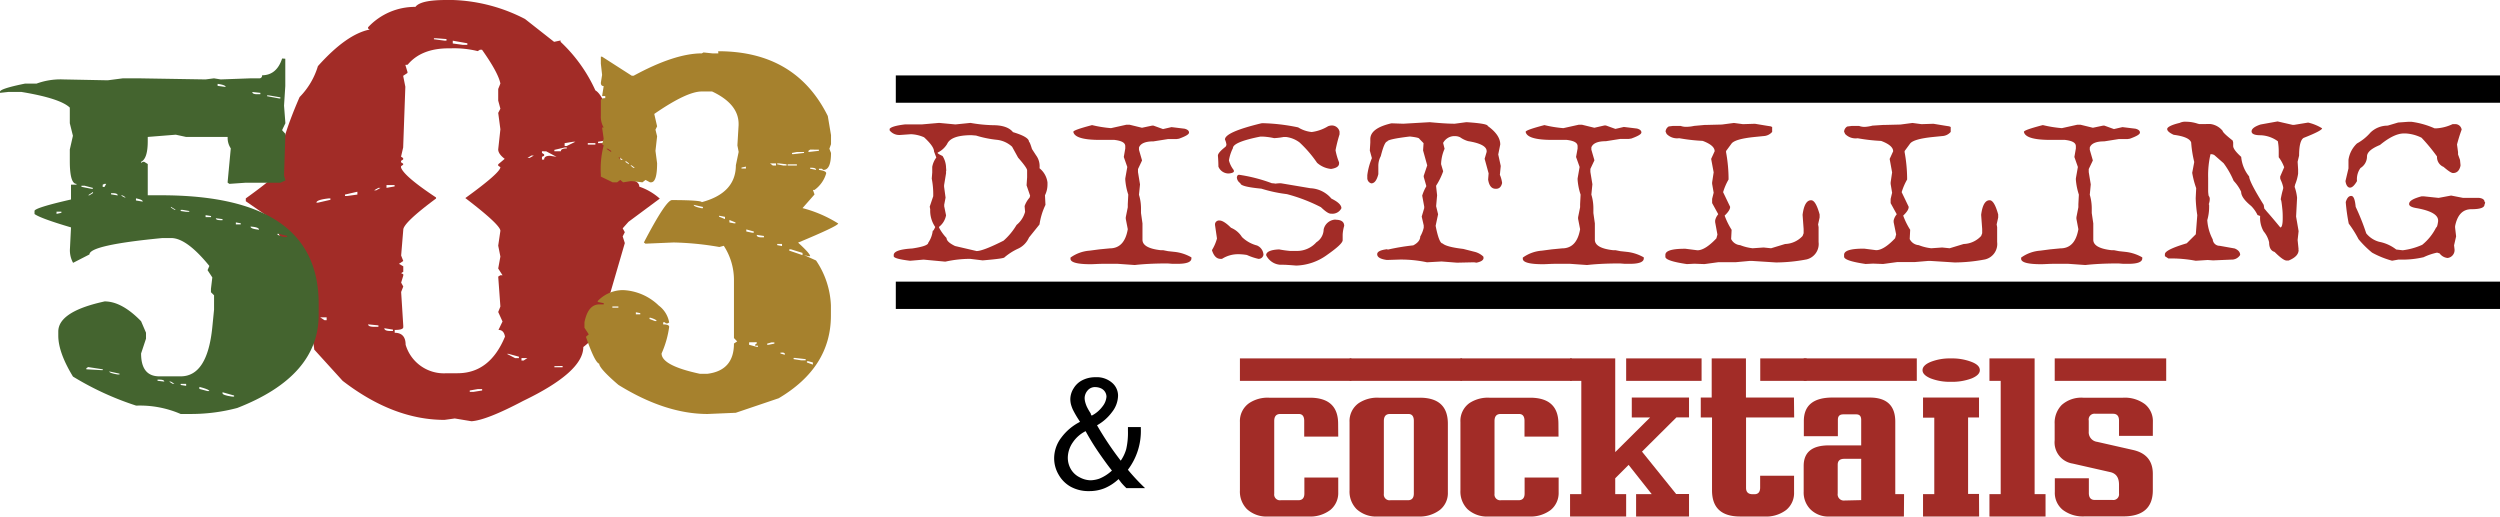 <svg xmlns="http://www.w3.org/2000/svg" viewBox="0 0 457.69 94.56"><title>503 distilling &amp;amp; cocktails</title><g id="2e361414-104b-4b07-8930-ba3a57048451" data-name="Layer 2"><g id="c3ac3b32-7661-4212-9861-f18a48881070" data-name="Layer 1"><path d="M81.71,0h1.18A30.79,30.79,0,0,1,96.12,3.48l5.32,4.18,1.19-.25v.25A28,28,0,0,1,109,16.55c.86.47,1.74,2.13,2.67,5l-.4.77q1.18,0,1.88,4.19H112.1a4.51,4.51,0,0,1,1.48,2.45l-.39,1.48c.46,0,1.08.75,1.87,2.25l-.29-.26h-.4v.26c1.78.17,2.67.67,2.67,1.48a11,11,0,0,1,3.75,2.19l-5.73,4.25L114,41.8l.39.71-.39.77.39,1.22-3.45,11.85.39,1a13.65,13.65,0,0,1-4.54,6.18q0,4.57-11,9.86-6.7,3.54-9.47,3.73l-3.06-.51-1.88.26q-9.37,0-18.65-7.15L57.53,64a5.63,5.63,0,0,0-2.27-4.19l.4-.71-1.19-.77.79-.71v-.26c-1.77,0-2.93-3.13-3.45-9.4-.4,0-.66-.58-.79-1.74V44.76l.39-1-.39-1v-.25l.39-1.23L45,36.84v-.52q6-4.3,6-5.15,0-4.58,3.85-13.4a13.64,13.64,0,0,0,3.35-5.66q5.24-5.86,9.48-6.7l-.3-.19V5a11.73,11.73,0,0,1,8.68-3.74C76.68.41,78.55,0,81.71,0ZM57.93,37.1h.29l2.27-.52v-.26H60.2C58.68,36.49,57.93,36.75,57.93,37.1Zm.69,21,.79.52h.39v-.52Zm4.54-22.48v.26h.39l1.88-.26V35.1ZM67.4,59.38c0,.3.36.45,1.09.45h.79v-.26Zm1.09-24.54h.39l.79-.45h-.39Zm1.87,25.25c0,.34.4.51,1.18.51h.4v-.26Zm.4-26.21v.51l1.48-.26v-.25Zm3.45-22,.39,1.29v.19l-.79.52.4,2L73.81,27l-.39,1.68.39.26v.25l-.39.26v.26l.39.26v.19l-.39.26v.26q.58,1.61,6.41,5.47v.19q-6,4.45-6,5.73l-.39,4.71.39,1-.79.52.79.45v1l-.39.26.39.19v.26l-.39,1.28.39.71-.39,1,.39,6.18v.26c0,.34-.52.51-1.57.51v.52c1.31,0,2,.73,2,2.19a7.3,7.3,0,0,0,7.5,5.22h2q5.92,0,8.69-6.7c-.14-.82-.53-1.23-1.19-1.23L92,58.86l-.79-1.74.4-1-.4-5.48.4-.25H92l-.79-1.23.4-2.19-.4-2,.4-2.71q0-1.1-6.42-6,6.42-4.64,6.42-5.66l-.4-.26v-.26l1.19-1c-.79-.6-1.19-1.18-1.19-1.73l.4-3.68-.4-3,.4-.77-.4-1.48V16.29l.4-1q-.4-2-3.36-6.18h-.39l-.4.25a18,18,0,0,0-4.93-.51h-.4q-5,0-7.5,3ZM79.44,7v.19l2,.26h.3V7.15L79.83,7Zm3.45.45v.51l1.88.26h.79V7.92ZM86,71.49v.25h.69l1.58-.25v-.26h-.79Zm6.81-6.7,1.48.77H95V65.3l-1.87-.51Zm2.66.77V66h.4l.69-.45Zm1.09-36.64h.39l.79-.45H97.3Zm2.66-1.23V28l.4.26v.26l-.4.19v.51h.4c0-.47.36-.7,1.08-.7l1.19.19-1.88-1Zm2.27-.25v.25h1.19q0-.51,1.08-.51V27h-.39Zm0,39.6v.2H103V67Zm1.88-40.83v.52h.39l1.58-.78h-.39Zm4.24,0v.26H109v-.26Zm1.88-.26v.26h.69l1.58-.26V25.7h-.79Zm1.08,5.22v.26l1.58.19h.4v-.19l-1.58-.26Z" fill="#a22c27"/><path d="M52.23,10.75v5L52,19.34l.25,3.22-.57,1.18v.15l.57.61L52,32.12l.25.92-.9.41H45l-3,.21-.32-.21v-.2l.57-6.09a3.43,3.43,0,0,1-.57-2.09H34.06l-1.88-.41-5.13.41v.76c0,2.15-.41,3.41-1.22,3.79v.2l.33-.2h.24l.65.41v5.72H29.5q28.85,0,28.84,19.84v2.1q0,11.2-14.91,17A32.92,32.92,0,0,1,35,75.79H33.08a18.81,18.81,0,0,0-8.15-1.53,53.91,53.91,0,0,1-11.57-5.32q-2.68-4.39-2.69-7.47v-.76q0-3.48,7.58-5.32l.9-.21c2.12,0,4.34,1.22,6.68,3.63l.9,2.1V62l-.9,2.71q0,4.19,3.34,4.19h3.91q4.89,0,5.79-9l.32-3.22V54.06l-.57-.56v-.62l.25-2.09L38,49.46l.33-.77q-4.15-5.11-7-5.11H29.74q-13.36,1.28-13.36,3l-3,1.54a4.78,4.78,0,0,1-.57-2.66L13,41.63c-3.81-1.12-6-1.94-6.68-2.45v-.56c0-.38,2.22-1.08,6.68-2.1V33.81h1v-.15c-.81,0-1.22-1.4-1.22-4.2V27.37l.57-2.51-.57-2.3V19.7Q11,18,3.91,16.83H1.55L0,17v-.21q0-.55,4.56-1.48H6.68a12.76,12.76,0,0,1,4.89-.77l8.15.16,2.77-.36h3l12.14.2,1.55-.2,1.22.2,5.46-.2h1.55a.5.5,0,0,0,.57-.56c1.74,0,3-1,3.67-3.07Zm-41.88,28v.41l.89-.2v-.21ZM14.91,34v.2l1.79.36H17v-.16L15.48,34ZM16.13,67.2l-.32.21v.2l2.69.15h.32v-.15Zm0-31.45h.25l.65-.41v-.2Zm3-2.09-.33.15v.41h.33l.32-.56ZM20,68c0,.2.52.39,1.55.56h.33v-.15Zm.33-32.63v.21l1.22.2c0-.27-.3-.41-.89-.41Zm1.79.41.65.36h.25l-.57-.36Zm2.77.57v.35l1.23.21C26.16,36.67,25.75,36.49,24.93,36.32ZM28.84,69.5v.21l1.23.15q0-.36-.9-.36Zm2.12.36.65.41h.33l-.65-.41Zm.33-32V38l.65.41h.24Zm1.79.56v.21l1,.15h.57v-.15l-1.22-.21Zm0,31.86v.2l1,.16v-.36Zm3.42.56v.36L38,71.6h.33C38.3,71.39,37.7,71.14,36.5,70.83Zm1.14-31.45v.36h1v-.2Zm1.88.57c0,.24.3.35.89.35h.33v-.2Zm.32-24.6v.36l1.47.2C41.31,15.68,40.82,15.49,39.84,15.35Zm.9,56.45V72c0,.23.6.44,1.79.61h.33v-.2Zm2.44-31.09v.36h.9v-.2Zm2.69.77c0,.27.52.46,1.55.56C47.42,41.74,46.9,41.55,45.87,41.48Zm.33-24.65c0,.28.3.41.9.41h.57V17Zm2.69.62v.15l2.2.41h.24v-.2l-2.12-.36Zm1.87,25.36c0,.17.41.36,1.22.56h.58v-.2l-1.47-.36Z" fill="#44642f"/><path d="M131.48,9.38q14.19,0,20.07,11.86l.59,3.5V26.4l-.3.83.3.78c0,2.07-.47,3.1-1.4,3.1l-.29-.22h-.52v.22c.89.11,1.33.32,1.33.61a5.65,5.65,0,0,1-2.14,3.05h-.29l.29.83-2.2,2.5a23.07,23.07,0,0,1,6.54,2.82c-.1.34-2.55,1.5-7.35,3.5,1.47,1.33,2.21,2.16,2.21,2.49H148l-.81-.22,2.21,1a15.74,15.74,0,0,1,2.72,8.2v1.89q0,9.47-9.56,15.13l-7.86,2.66-5.15.22q-7.72,0-16.32-5.32c-2.35-2-3.53-3.33-3.53-3.88q-.81-.23-2.43-4.93l.52-.45L107,60V59c.44-2.18,1.35-3.27,2.72-3.27h.81V55.5l-1.1-.22v-.17a6.42,6.42,0,0,1,4.63-2,10,10,0,0,1,6.54,2.83,4.9,4.9,0,0,1,1.91,3.1l-.29.17h-.3L121.7,59h-.29v.39c.73,0,1.1.15,1.1.45a17.74,17.74,0,0,1-1.39,4.87q0,2.22,7,3.72h1.4q4.85-.61,4.85-5.54l.59-.39-.59-.61V51.4A11.46,11.46,0,0,0,132.51,45l-.81.22a54.86,54.86,0,0,0-8.38-.83l-5.15.22-.29-.22q4.05-7.77,5.15-7.76c3.62,0,5.44.16,5.44.38q6.24-1.66,6.25-6.76l.51-2.44L135,26.62l.22-3.71v-.22q0-3.66-4.85-5.94h-1.91q-2.73,0-8.68,4.11l.52,2.27-.3.61.3,1.22-.3,2.66.3,2.27c0,2.33-.37,3.49-1.11,3.49H119l-.81-.44-.58.44-1.91-.22h-.23l-1.39.22-.52-.44-.58.44h-.81L110,32.33v-.39a17,17,0,0,1,.52-5.32l-.29-.22.29-1-.29-2.05h.29a4,4,0,0,1-.52-2.22V18.42q0-.45.81-.45v-.38h-.58l.29-1.83c-.34,0-.52-.21-.52-.61l.23-1.44L110,11.65V10.38h.23l5.44,3.49H116q7.5-4.09,12.5-4.1l.29-.17,1.62.17h1.1ZM111,27.23l.89.61v-.22l-.59-.39Zm1.11,28.88v.22h1.1v-.22Zm1.1-27.27.51.44h.3l-.52-.44Zm1.32.61v.22l.59.39v-.17Zm.88.83.52.44h.29l-.58-.44Zm1,26.89v.38h.81v-.22Zm2.5,1v.23l1,.38h.3c0-.18-.37-.38-1.11-.61Zm8.09-20.67c0,.22.47.42,1.4.61h.29v-.22Zm4.63,2v.16l1.1.45V39.7l-.8-.16Zm1.91.77v.45l.81.16h.3v-.16Zm2.21-9.59v.17h.81V30.5ZM136.63,42v.38l1.1.23H138v-.23Zm.51,20.67v.45l1.4.38h.22v-.22h-.52V63.1l.3-.22v-.23ZM138.54,43q0,.45.81.45h.51V43.2Zm1.91,19.91v.22h.22l1.1-.22v-.23h-.51Zm.51-33,.52.39h.59v-.39Zm1.33,0v.17l1.1.22H144v-.22l-1.4-.17Zm0,14.75v.22l.88.17v-.39Zm.59,19.9v.16l.8.23V64.7l-.29-.16Zm1.32-34.48v.22h1.69v-.22Zm.29,15.58v.22l2.43.83V46.3l-2.13-.66ZM145,28v.22h.29l1.91-.22v-.17h-1.32Zm.29,37.53v.22l1.4.22h.81v-.22l-1.91-.22Zm2.43.61v.22l1.1.39v-.39l-.81-.22Zm.59-38.75-.3.22v.22l1.91-.22V27.4Zm0,3.32v.17l1.1.22c0-.26-.3-.39-.88-.39Z" fill="#a6812d"/><path d="M165.65,22.78l3.07,0,3.2-.28,3,.28,2.75-.28a26.76,26.76,0,0,0,4.12.42c1.75,0,3,.43,3.66,1.27,2,.6,2.93,1.18,2.93,1.76.09,0,.28.44.55,1.33l.73,1.13a3.35,3.35,0,0,1,.65,2.39,4,4,0,0,1,1.46,2.6v.35a4.43,4.43,0,0,1-.46,2l.09,1.76a12.35,12.35,0,0,0-1.09,3.58l-1.93,2.4a4,4,0,0,1-1.92,2,10.78,10.78,0,0,0-2.56,1.62c0,.15-1.35.34-4,.56l-2.29-.28a20.8,20.8,0,0,0-4.49.5h-.18l-3.85-.36-2.47.21c-2-.24-3-.52-3-.84v-.21q0-1,3.39-1.2c2-.3,2.93-.65,2.93-1.05a4.83,4.83,0,0,0,.82-2.18c.12,0,.27-.27.46-.7a5.26,5.26,0,0,1-.92-3.24l-.09-.49.64-1.9a14.8,14.8,0,0,0-.27-3.23l.09-1.13V30.55a4.07,4.07,0,0,1,.73-1.69v-.07L171,27.74c0-.63-.61-1.49-1.83-2.61a6.66,6.66,0,0,0-2.38-.56l-2,.14h-.09a2.22,2.22,0,0,1-1.83-.84v-.28Q163.26,23.07,165.65,22.78Zm6,5.17V28c0,.09.32.28.91.56a4.14,4.14,0,0,1,.64,2.11v.21l.09.07-.09.07v.07l.09.07-.09.07v.49l-.36,2.18v.28l.27,2-.27,1.41.09.07h-.09l.36,1.76a3.49,3.49,0,0,1-1.28,2.11v.14a8.33,8.33,0,0,0,1.37,1.9q0,.72,1.56,1.47l3.94.92c.79,0,2.44-.64,4.94-1.9a12,12,0,0,0,2.38-2.88,4.67,4.67,0,0,0,1.56-2.4l-.09-1.05a4.69,4.69,0,0,1,.91-1.55l.1-.35-.65-1.9.1-1.47V31.18c0-.29-.55-1.07-1.65-2.32l-1.1-2a4.9,4.9,0,0,0-2.75-1.26,19.83,19.83,0,0,1-3.84-.78l-.83-.07c-2.53,0-4,.54-4.48,1.62a4.16,4.16,0,0,1-1.56,1.48Z" fill="#a22c27"/><path d="M199.92,22.9a22.23,22.23,0,0,0,3.48.56l2.83-.63h.55l2.29.56L210.9,23h.28l1.74.63,1.56-.36,2.38.29c.55.14.82.38.82.71s-.61.67-1.83,1.12l-.46.07h-1.56l-2.65.42c-1.5,0-2.38.38-2.66,1.13v.42l.55,1.9v.07l-.73,1.55v.56l.37,2.25-.19,1.9a8.59,8.59,0,0,1,.37,2.46V39l.27,1.9v3c0,1,1.1,1.65,3.3,1.9h.46l.91.18,1.29.14a7.87,7.87,0,0,1,3,1v.18c0,.67-.85,1-2.56,1-.27,0-.57,0-.89,0l-.92-.07c-2.73,0-4.74.14-6,.29l-3.11-.22-2.75,0c-.84,0-1.59.07-2.24.07-2.45,0-3.67-.34-3.67-1v-.21a6.82,6.82,0,0,1,3.48-1.27l1.83-.24,1.88-.18q2.7,0,3.3-3.51l-.37-1.9v-.28l.37-1.83v-.56l.09-1.76a11.22,11.22,0,0,1-.55-2.74v-.22l.37-2.1-.64-1.83.27-1.55v-.42c0-.65-.67-1-2-1.16h-.19l-2.47,0q-4.57,0-4.85-1.47c0-.23,1.1-.62,3.29-1.2Z" fill="#a22c27"/><path d="M230.38,47.39a10.84,10.84,0,0,1-2.1-.71,9.71,9.71,0,0,0-1.56-.14,5.47,5.47,0,0,0-3,.85h-.27c-.71,0-1.22-.52-1.56-1.55v-.07a8,8,0,0,0,.91-2.11l-.36-2.46V41a.74.74,0,0,1,.82-.63c.51,0,1.21.44,2.11,1.33a4.28,4.28,0,0,1,2,1.69,6.12,6.12,0,0,0,2.75,1.55,1.94,1.94,0,0,1,1.19,1.68A.88.88,0,0,1,230.38,47.39Zm.69-24.84a35.33,35.33,0,0,1,6.59.77,5.77,5.77,0,0,0,2.48.85,7.59,7.59,0,0,0,3-1.06,2,2,0,0,1,.73-.14,1.44,1.44,0,0,1,1.37,1.13v.49a26.9,26.9,0,0,0-.73,2.88v.07a11.48,11.48,0,0,0,.64,2.18v.21c0,.52-.49.85-1.46,1a4.48,4.48,0,0,1-2.57-1.13,22,22,0,0,0-3.2-3.72,5.13,5.13,0,0,0-2.47-1H235a12.34,12.34,0,0,1-1.74.21,12.87,12.87,0,0,0-2-.28h-.54q-5,1-5,2.11a7.49,7.49,0,0,0-.73,2.25,4.69,4.69,0,0,0,.82,1.69.45.45,0,0,1,.09.28c0,.21-.3.35-.91.42a2,2,0,0,1-1.93-1.26q0-.9-.09-2,0-.55,1.38-1.62a.69.69,0,0,0,.18-.42,3.25,3.25,0,0,0-.27-.92c0-.9,2.19-1.88,6.59-2.95ZM226.86,32a29,29,0,0,1,6,1.55,3.12,3.12,0,0,1,.64.07,6.86,6.86,0,0,1,1-.07l5.4.91a5.33,5.33,0,0,1,3.85,1.9c1.22.6,1.83,1.18,1.83,1.76a1.83,1.83,0,0,1-1.83,1h-.09c-.42,0-1-.4-1.83-1.19a30.69,30.69,0,0,0-6.23-2.39,26.07,26.07,0,0,1-4.67-1c-2.56-.24-3.85-.57-3.85-1a1.33,1.33,0,0,1-.64-1.06C226.49,32.14,226.62,32,226.86,32Zm17.67,8.23c1,0,1.56.37,1.56,1.12a6.84,6.84,0,0,0-.28,1.62v1c0,.49-1,1.4-2.93,2.75a10.06,10.06,0,0,1-5.58,1.9c-1.18-.1-2-.15-2.47-.15h-.46a3.1,3.1,0,0,1-2.57-1.75c0-.6.8-1,2.38-1.06a19.75,19.75,0,0,0,2,.28h1.19A4.74,4.74,0,0,0,241,44.35,2.84,2.84,0,0,0,242.33,42,2.3,2.3,0,0,1,244.53,40.2Z" fill="#a22c27"/><path d="M260.53,27.54l.09-1.33-.77-.79c0-.16-.58-.3-1.74-.43-2.75.33-4.13.64-4.13.92-.35,0-.74.89-1.19,2.67a3.79,3.79,0,0,0-.45,1.9v1.4c-.28,1.13-.71,1.69-1.29,1.69a1,1,0,0,1-.73-1v-.5a11.67,11.67,0,0,1,.83-3.09v-.07l-.37-1.34.09-1.47v-.63q0-2,3.85-2.89h.18l2,.07,4.85-.28c2,.19,3.48.28,4.58.28l2.1-.28h.09c2.57.17,3.85.4,3.85.7,1.53,1.09,2.29,2.22,2.29,3.38l-.37,1.83.46,2.11L274.59,32A5.66,5.66,0,0,1,275,33.5c-.15.7-.52,1.06-1.09,1.06h-.1c-.74,0-1.2-.57-1.37-1.69l.09-1.13-.73-2.67.37-1.26v-.14q0-1.28-3.39-1.83a4.87,4.87,0,0,1-1.47-.71,2.16,2.16,0,0,0-.91-.21h-.28a2.36,2.36,0,0,0-1.92,1.25l.27,1.07a7.47,7.47,0,0,0-.64,2.75v.07l.37,1.26v.07a12.28,12.28,0,0,1-1.28,2.6v.14l.18,1.62-.18,2,.36,1.48-.45,2.11c.42,2.15.85,3.23,1.28,3.23.44.42,1.7.76,3.77,1l2,.51a3.59,3.59,0,0,1,1.67.88.85.85,0,0,1,.05.26q0,.6-1.29.87l-.45-.07-3.12.07-2.83-.22-2.66.15a22.78,22.78,0,0,0-5-.5l-2.19.07h-.19q-1.74-.24-1.74-1.05c0-.47.61-.77,1.83-.92l.1.08a39.82,39.82,0,0,1,4.67-.78c.85-.44,1.28-1,1.28-1.62a5.63,5.63,0,0,0,.64-1.61v-.42l-.37-1.62.46-1.55v-.28l-.37-2a7.8,7.8,0,0,1,.74-1.69V34l-.46-1.61v-.21l.64-1.9Z" fill="#a22c27"/><path d="M282.74,22.9a22.35,22.35,0,0,0,3.47.56l2.84-.63h.55l2.29.56,1.83-.42H294l1.74.63,1.55-.36,2.39.29c.54.14.82.38.82.71s-.61.67-1.83,1.12l-.46.07h-1.56l-2.65.42c-1.5,0-2.38.38-2.66,1.13v.42l.55,1.9v.07l-.73,1.55v.56l.37,2.25-.19,1.9a8.59,8.59,0,0,1,.37,2.46V39l.27,1.9v3c0,1,1.1,1.65,3.3,1.9h.46l.91.18,1.29.14a8,8,0,0,1,3,1v.18c0,.67-.86,1-2.57,1-.27,0-.57,0-.89,0l-.92-.07c-2.73,0-4.74.14-6,.29l-3.11-.22-2.75,0c-.84,0-1.59.07-2.24.07-2.45,0-3.67-.34-3.67-1v-.21a6.82,6.82,0,0,1,3.48-1.27l1.83-.24,1.88-.18q2.7,0,3.3-3.51l-.37-1.9v-.28l.37-1.83v-.56l.09-1.76a11.22,11.22,0,0,1-.55-2.74v-.22l.37-2.1-.65-1.83.28-1.55v-.42c0-.65-.67-1-2-1.16h-.19l-2.47,0q-4.58,0-4.85-1.47c0-.23,1.1-.62,3.29-1.2Z" fill="#a22c27"/><path d="M312.13,22.87h.36l2.75-.07,2.2-.29,1.65.22,2.2-.07,2.1.35.78.12.27.12v.07l0,.83a2.19,2.19,0,0,1-1.56.76l-1.69.17c-2.35.24-3.75.64-4.19,1.21l-1,1.36v.21a27.46,27.46,0,0,1,.46,5,10.81,10.81,0,0,0-1,2.32l1.28,2.67v.07c0,.4-.34.92-1,1.55a13,13,0,0,0,1.28,2.6l-.09,1.69a2,2,0,0,0,1.65,1.12,8.85,8.85,0,0,0,2.29.57l2-.14,1.37.14,2.57-.78a4.54,4.54,0,0,0,3.2-1.47l.19-.5v-.77l-.19-2.6q.34-2.67,1.56-2.67c.57,0,1.08.86,1.56,2.6v.56l-.28,1.27.09.49v2.74a2.9,2.9,0,0,1-2.19,3.17,30.42,30.42,0,0,1-5.59.56l-4.39-.28h-.46L317.8,48h-3.2l-2.56.35-1.83-.07-1.38.07c-2.62-.39-3.94-.83-3.94-1.34v-.35c0-.75,1.2-1.12,3.58-1.12h.09l2.2.28c.94,0,2.1-.73,3.47-2.18l.19-.7L314,40.66v-.29a2.51,2.51,0,0,1,.55-1.12v-.07l-1.1-2v-.77l.28-1.13-.28-1.62v-.28l.28-1.83-.46-2.46.64-1.4c0-.72-.73-1.35-2.2-1.9a33.13,33.13,0,0,1-4.3-.49,2.66,2.66,0,0,1-2.29-.78l-.19-.42a1.16,1.16,0,0,1,.58-.95l.8-.1h1.37a3,3,0,0,0,1.06.17,7.07,7.07,0,0,0,1.41-.17Z" fill="#a22c27"/><path d="M344.82,22.87h.36l2.75-.07,2.2-.29,1.65.22,2.19-.07,2.11.35.78.12.27.12v.07l0,.83a2.19,2.19,0,0,1-1.56.76l-1.69.17c-2.35.24-3.75.64-4.19,1.21l-1,1.36v.21a27.46,27.46,0,0,1,.46,5,11.16,11.16,0,0,0-1,2.32l1.28,2.67v.07c0,.4-.33.92-1,1.55a13,13,0,0,0,1.28,2.6l-.09,1.69a2,2,0,0,0,1.65,1.12,8.85,8.85,0,0,0,2.29.57l2-.14,1.37.14,2.57-.78a4.54,4.54,0,0,0,3.2-1.47l.19-.5v-.77l-.19-2.6q.34-2.67,1.56-2.67c.56,0,1.08.86,1.56,2.6v.56l-.28,1.27.09.49v2.74a2.9,2.9,0,0,1-2.2,3.17,30.23,30.23,0,0,1-5.58.56l-4.4-.28H353l-2.48.21h-3.2l-2.57.35-1.83-.07-1.37.07c-2.62-.39-3.94-.83-3.94-1.34v-.35c0-.75,1.19-1.12,3.57-1.12h.1l2.19.28c.95,0,2.11-.73,3.48-2.18l.19-.7-.46-2.25v-.29a2.51,2.51,0,0,1,.55-1.12v-.07l-1.1-2v-.77l.27-1.13-.27-1.62v-.28l.27-1.83-.45-2.46.64-1.4c0-.72-.74-1.35-2.2-1.9a33.13,33.13,0,0,1-4.3-.49,2.66,2.66,0,0,1-2.29-.78l-.19-.42a1.16,1.16,0,0,1,.58-.95l.8-.1h1.37a3,3,0,0,0,1.05.17A7.16,7.16,0,0,0,342.8,23Z" fill="#a22c27"/><path d="M374,22.9a22.23,22.23,0,0,0,3.48.56l2.84-.63h.55l2.29.56L385,23h.27l1.74.63,1.56-.36,2.38.29c.55.14.82.38.82.71s-.61.67-1.83,1.12l-.45.07H387.9l-2.66.42c-1.49,0-2.38.38-2.65,1.13v.42l.55,1.9v.07l-.74,1.55v.56l.37,2.25-.18,1.9a8.93,8.93,0,0,1,.36,2.46V39l.28,1.9v3c0,1,1.1,1.65,3.3,1.9H387l.92.18,1.28.14a7.86,7.86,0,0,1,3,1v.18c0,.67-.86,1-2.56,1-.28,0-.58,0-.9,0l-.91-.07c-2.74,0-4.75.14-6.05.29l-3.11-.22-2.75,0c-.84,0-1.58.07-2.24.07q-3.66,0-3.66-1v-.21a6.82,6.82,0,0,1,3.48-1.27l1.83-.24,1.88-.18c1.8,0,2.89-1.17,3.29-3.51l-.36-1.9v-.28l.36-1.83v-.56l.09-1.76a11.74,11.74,0,0,1-.55-2.74v-.22l.37-2.1-.64-1.83.27-1.55v-.42c0-.65-.67-1-2-1.16h-.18l-2.48,0q-4.58,0-4.85-1.47c0-.23,1.1-.62,3.3-1.2Z" fill="#a22c27"/><path d="M402.27,39.39a25,25,0,0,1-.29-3.11l.09-1.83a16.52,16.52,0,0,1-.73-2.81l.36-1.9V29.6a21,21,0,0,1-.55-3.52c-.23-.68-1.29-1.15-3.2-1.4-.8-.37-1.19-.72-1.19-1.06s.76-.76,2.29-1.12a2.26,2.26,0,0,1,1.19-.21h.18a6.76,6.76,0,0,1,1.92.35l.28.07c.47,0,.88,0,1.23,0a7,7,0,0,1,.87,0,3.44,3.44,0,0,1,2.2,1.26c0,.21.61.8,1.83,1.76l.09.35v.64c0,.45.49,1.11,1.47,2a6.56,6.56,0,0,0,1.46,3.59c0,.62.89,2.36,2.66,5.2l.09.57v.07l.55.66c.49.54,1.29,1.49,2.4,2.83.29,0,.44-.59.44-1.68,0-.52,0-1.15-.09-1.88-.1-1-.19-1.55-.28-1.55a15.55,15.55,0,0,1,.37-1.69l.09-.35v-.21a5.5,5.5,0,0,0-.46-1.34l-.09-.28v-.35l.73-1.69a7.09,7.09,0,0,0-1-1.83c0-.33,0-.65,0-.93a10.46,10.46,0,0,0-.16-2,5.75,5.75,0,0,0-3.16-1.1c-1.1,0-1.65-.24-1.65-.71s.55-.89,1.65-1.26l3.11-.56,2.75.63H420l2.56-.42a8.55,8.55,0,0,1,2.56,1.05c0,.28-1.13.87-3.39,1.76-.54.34-.82,1.42-.82,3.23l-.27,1.13.09,1.4v.78a8.25,8.25,0,0,1-.55,2l-.09.42a8.44,8.44,0,0,1,.45,2l-.18,3.44.46,2.67-.18,1.62.18,1.76-.09.07h.09c0,.79-.61,1.43-1.83,1.93h-.37c-.41,0-1.14-.52-2.2-1.58-.67-.2-1-.78-1-1.76a4.75,4.75,0,0,0-1-2,4.9,4.9,0,0,1-.64-2.82l-.48-.17a6,6,0,0,0-1.17-1.66c-1.22-1-1.83-1.84-1.83-2.6a7.41,7.41,0,0,0-1.37-2,15.49,15.49,0,0,0-1.84-3.23l-1.69-1.48a1.16,1.16,0,0,0-.55-.17h-.16a17.16,17.16,0,0,0-.43,4.38v2.39a6.09,6.09,0,0,0,.09.85.86.86,0,0,1,.2.61,2.63,2.63,0,0,1-.11.72h-.09l.09.07v.07l-.09.07.09.07V38a8.84,8.84,0,0,1-.34,2.3,8.67,8.67,0,0,0,1,3.53A1.25,1.25,0,0,0,406.37,45l2.75.49c.67.28,1,.68,1,1.19a1.83,1.83,0,0,1-1.65.85l-3.3.14-1-.07-2.19.14a24.09,24.09,0,0,0-5-.42l-.64-.42v-.36c0-.55,1.34-1.2,4-2L402,42.89Z" fill="#a22c27"/><path d="M440.87,22.3h.64a15.46,15.46,0,0,1,4.21,1.2H446a8,8,0,0,0,3-.77h.36a1.18,1.18,0,0,1,1.31,1c-.37,1-.65,1.95-.85,2.72l.19,1.41v.42l.36,1,.09.92v.14c-.19.89-.65,1.34-1.37,1.34-.29,0-.87-.38-1.74-1.13a1.93,1.93,0,0,1-1.19-1.9,32.43,32.43,0,0,0-2.84-3.44,7.49,7.49,0,0,0-2.93-.78h-.27c-1.24,0-2.7.71-4.4,2.11-1.59.65-2.38,1.35-2.38,2.11a2.48,2.48,0,0,1-1.19,2.11,3.49,3.49,0,0,0-.64,2.39c-.46.8-.89,1.2-1.28,1.2s-.72-.4-.83-1.2l.55-2.32V29.26a5.12,5.12,0,0,1,1.56-3,8.91,8.91,0,0,0,2.47-2A4.51,4.51,0,0,1,437.12,23l1.92-.57Zm7.87,13.5,2.2.43,2.93,0c.66.08,1,.34,1,.77v0a.15.15,0,0,1,.09,0s0,0,0,.09a1,1,0,0,1-.11.37c0,.56-.8.84-2.38.84s-2.58,1-3,3.1v.28l.18,1.55v.07l-.37,1.61.09.78a1.45,1.45,0,0,1-1.28,1.54,2.06,2.06,0,0,1-1.46-.84l-.46-.14a11.16,11.16,0,0,0-2.47.84,17.29,17.29,0,0,1-4.58.43l-1.19.21a16.61,16.61,0,0,1-3.66-1.48,18.34,18.34,0,0,1-2.48-2.46A19.66,19.66,0,0,0,430,40.94a33.45,33.45,0,0,1-.55-3.94c.22-.75.55-1.13,1-1.13s.69.66.82,2a42,42,0,0,1,1.93,4.85,4.56,4.56,0,0,0,2.38,1.55,7.28,7.28,0,0,1,3.11,1.41l1.19.14a12.6,12.6,0,0,0,3.57-1A9.62,9.62,0,0,0,446,41.64c.13,0,.26-.38.36-1.13v-.14q0-1.54-3.84-2.25c-1-.15-1.47-.41-1.47-.77,0-.56.76-1,2.29-1.41h.37l2.74.29Z" fill="#a22c27"/><rect x="164" y="13.81" width="293.69" height="5"/><rect x="164" y="51.56" width="293.69" height="5"/><path d="M204.78,87.71a8.59,8.59,0,0,1-2.55,1.67,7.39,7.39,0,0,1-2.83.53,6.79,6.79,0,0,1-3.36-.79,5.8,5.8,0,0,1-2.23-2.22,5.91,5.91,0,0,1-.82-3,6.24,6.24,0,0,1,1.33-3.81,9.73,9.73,0,0,1,3.41-2.86l-.21-.33a18.08,18.08,0,0,1-1.1-1.9,6.28,6.28,0,0,1-.36-1,4.26,4.26,0,0,1-.11-.91,3.73,3.73,0,0,1,.61-2,3.88,3.88,0,0,1,1.65-1.51,5.17,5.17,0,0,1,2.37-.52,4.26,4.26,0,0,1,3,1,3.1,3.1,0,0,1,1.11,2.36,5,5,0,0,1-1.09,3,8.68,8.68,0,0,1-2.76,2.44,57.37,57.37,0,0,0,4.34,6.48,7.18,7.18,0,0,0,1-2.1,13.53,13.53,0,0,0,.32-3.36v-.7h2.36v.3A11.73,11.73,0,0,1,206.49,86a38.5,38.5,0,0,0,3.14,3.36h-3.42a13.36,13.36,0,0,1-.94-1Zm-6-8.79a6.17,6.17,0,0,0-2.42,2.14,5,5,0,0,0-.87,2.73,4.13,4.13,0,0,0,.56,2.1,3.79,3.79,0,0,0,1.6,1.49,4.38,4.38,0,0,0,2,.55,5.43,5.43,0,0,0,1.59-.29,7.64,7.64,0,0,0,2.33-1.49c-.58-.71-1.34-1.75-2.3-3.13A45.3,45.3,0,0,1,198.74,78.92Zm1.11-2.84a5.78,5.78,0,0,0,2-1.73,3.24,3.24,0,0,0,.68-1.73,1.71,1.71,0,0,0-1-1.52,2.59,2.59,0,0,0-1-.23,1.75,1.75,0,0,0-1.49.66,2.19,2.19,0,0,0-.51,1.34,3.17,3.17,0,0,0,.11.76,5.84,5.84,0,0,0,.28.8,10.82,10.82,0,0,0,.74,1.29C199.66,75.79,199.74,75.92,199.85,76.08Z"/><path d="M247.41,65.62v4.11H227V65.62ZM245,79.93h-6.23V77.05c0-.84-.34-1.26-1-1.26l-3.37,0c-.75,0-1.12.43-1.12,1.29V90.4a1.05,1.05,0,0,0,1.2,1.18h3.2c.75,0,1.12-.41,1.12-1.23V87.43H245v2.69a4,4,0,0,1-1.46,3.25,6.1,6.1,0,0,1-4,1.19H232.2a5.29,5.29,0,0,1-3.91-1.35A4.56,4.56,0,0,1,227,89.77V77.27a4,4,0,0,1,1.68-3.46,6.08,6.08,0,0,1,3.65-1h7.45q5.21,0,5.2,4.79Z" fill="#a22c27"/><path d="M267.67,65.62v4.11H247.09V65.62Zm-2.6,11.95V90.12a3.94,3.94,0,0,1-1.48,3.25,6.15,6.15,0,0,1-4,1.19h-7.32a5.29,5.29,0,0,1-3.91-1.35,4.56,4.56,0,0,1-1.29-3.44V77.27a4,4,0,0,1,1.67-3.46,6.11,6.11,0,0,1,3.66-1h7.45Q265.07,72.78,265.07,77.57Zm-6.23,12.78V77.05c0-.84-.34-1.26-1-1.26l-3.37,0c-.75,0-1.12.43-1.12,1.29V90.4a1.05,1.05,0,0,0,1.2,1.18h3.2C258.47,91.58,258.84,91.17,258.84,90.35Z" fill="#a22c27"/><path d="M287.76,65.62v4.11H267.35V65.62Zm-2.43,14.31H279.1V77.05c0-.84-.34-1.26-1-1.26l-3.37,0c-.75,0-1.12.43-1.12,1.29V90.4a1.05,1.05,0,0,0,1.2,1.18H278c.75,0,1.12-.41,1.12-1.23V87.43h6.23v2.69a4,4,0,0,1-1.46,3.25,6.13,6.13,0,0,1-4,1.19h-7.32a5.29,5.29,0,0,1-3.91-1.35,4.56,4.56,0,0,1-1.29-3.44V77.27A4,4,0,0,1,269,73.81a6.11,6.11,0,0,1,3.66-1h7.45q5.21,0,5.2,4.79Z" fill="#a22c27"/><path d="M309.22,94.56h-9.69v-4.1h2.86l-4.23-5.35-2.45,2.45,0,2.9h2v4.1H287.44v-4.1h2.06V69.73h-2.06V65.62h8.27V82.77l6.38-6.34h-3.35V72.78h10.48v3.63l-2.3,0-6.31,6.27,6.25,7.76h2.36Zm2.3-28.94v4.11H297.71V65.62Z" fill="#a22c27"/><path d="M328.47,76.43h-8.81l0,12.89c0,.77.4,1.16,1.21,1.16h.32c.7,0,1.05-.41,1.05-1.22V87.09h6.21v3A4,4,0,0,1,327,93.37a6.07,6.07,0,0,1-4,1.19h-4.41c-3.44,0-5.16-1.59-5.16-4.79V76.43h-2.06V72.78h2V65.62h6.27v7.16h8.79Zm2.28-10.81v4.11h-8.49V65.62Z" fill="#a22c27"/><path d="M350.92,65.62v4.11H330.21V65.62Zm-2.36,28.94H334.94a4.61,4.61,0,0,1-3.55-1.37A4.39,4.39,0,0,1,330.21,90V85.3c0-2.5,1.53-3.76,4.6-3.76l5.93,0V76.86q0-1-.9-1h-2.37c-.68,0-1,.32-1,1v3h-6.23V77.08q0-4.31,5.29-4.3h6.76q4.69,0,4.69,4.42V90.46h1.61Zm-7.82-3V84h-3.1c-.8,0-1.2.36-1.2,1.07v5.27a1.13,1.13,0,0,0,1.27,1.29Z" fill="#a22c27"/><path d="M362.46,67.77c0,.59-.5,1.09-1.5,1.51a10.11,10.11,0,0,1-3.79.62,9.73,9.73,0,0,1-3.7-.62c-1-.42-1.5-.92-1.5-1.51s.5-1.11,1.5-1.52a9.53,9.53,0,0,1,3.7-.63,9.85,9.85,0,0,1,3.76.63C362,66.66,362.46,67.17,362.46,67.77Zm-.13,26.79H352.06v-4.1h2.06v-14h-2.06V72.78h10.25v3.65h-2v14h2Z" fill="#a22c27"/><path d="M374.49,94.56H364.22v-4.1h2.06V69.73h-2.06V65.62h8.27l0,24.84h2Z" fill="#a22c27"/><path d="M396.58,65.62v4.11H376.17V65.62ZM394.13,79.8h-6.19V77c0-.83-.37-1.25-1.1-1.25H383.6A1.06,1.06,0,0,0,382.4,77v2a1.76,1.76,0,0,0,1.54,1.89l6.53,1.48q3.66.81,3.66,4.38v3c0,3.2-1.82,4.79-5.44,4.79h-7.05a6.12,6.12,0,0,1-4-1.2,4,4,0,0,1-1.45-3.29V87.56h6.23v2.71c0,.84.36,1.26,1.09,1.26h3.22a1.05,1.05,0,0,0,1.21-1.18V88.74c0-1.29-.5-2-1.48-2.28l-7-1.59a3.92,3.92,0,0,1-3.3-4.27v-3a4.64,4.64,0,0,1,1.29-3.46,5.39,5.39,0,0,1,3.93-1.33h7.3a6.15,6.15,0,0,1,4,1.18,4,4,0,0,1,1.46,3.27Z" fill="#a22c27"/></g></g></svg>